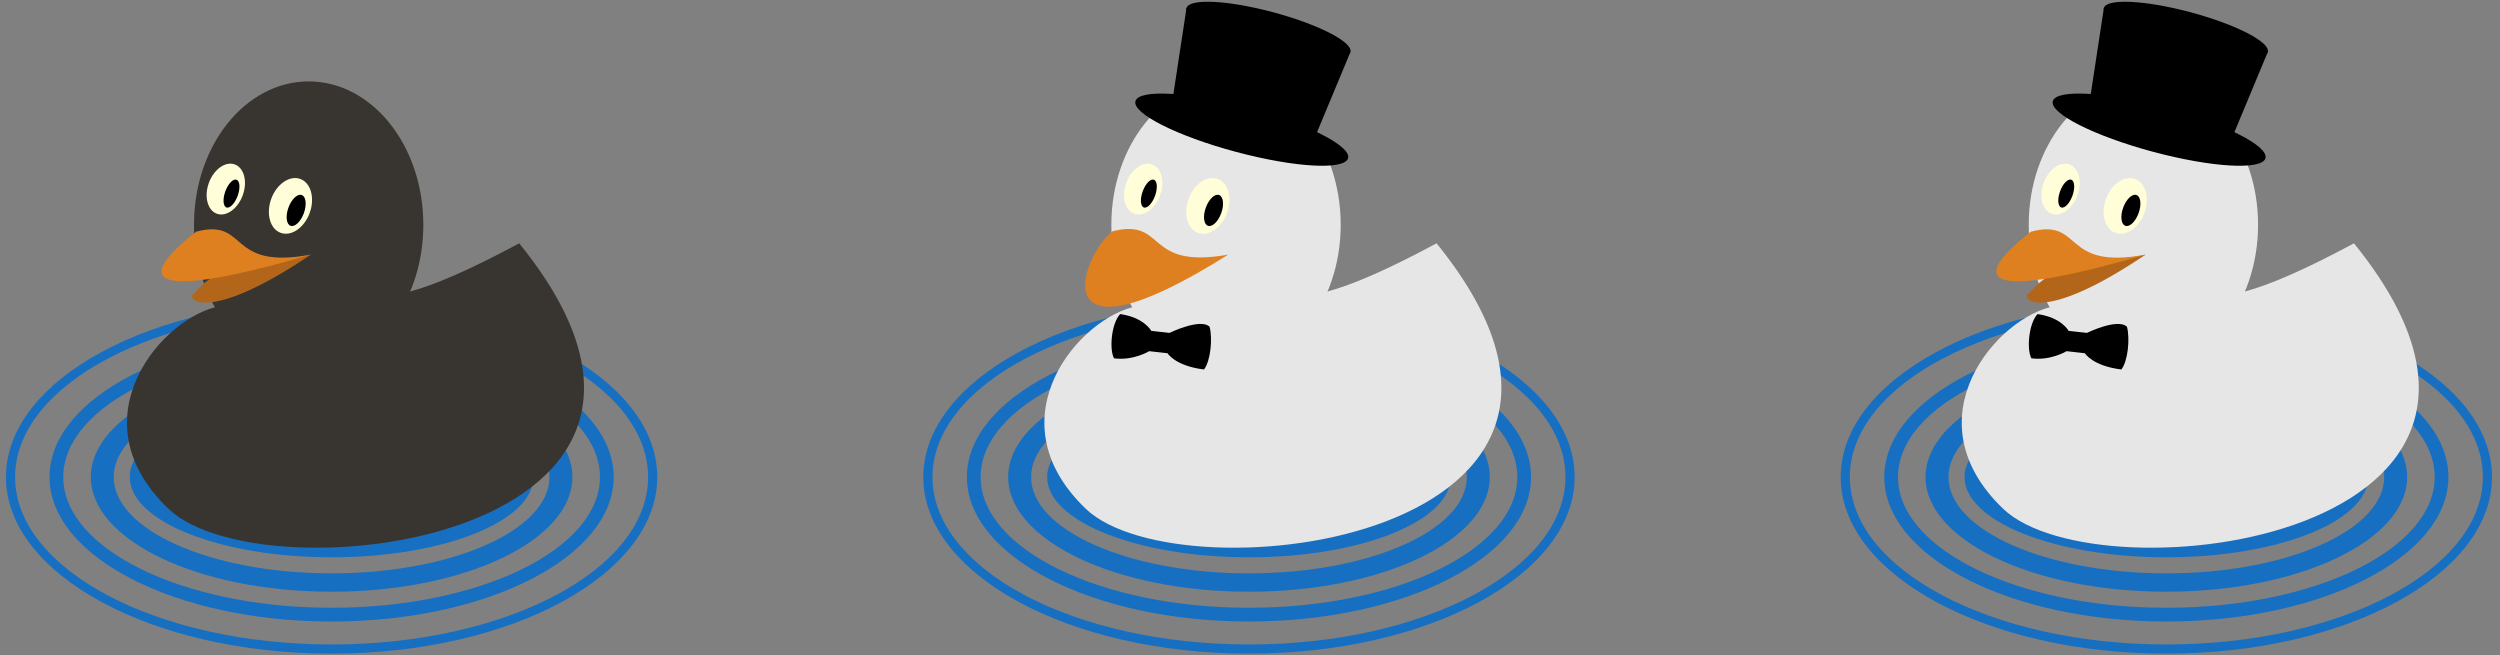 <?xml version="1.0" encoding="UTF-8"?>
<svg xmlns="http://www.w3.org/2000/svg" xmlns:xlink="http://www.w3.org/1999/xlink" width="309pt" height="81pt" viewBox="0 0 309 81" version="1.1">
<rect x="0" y="0" width="309" height="81" fill="#808080" stroke="none"/>
<g id="surface1">
<path style=" stroke:none;fill-rule:evenodd;fill:rgb(9.019%,43.529%,75.49%);fill-opacity:1;" d="M 65.93 58.961 C 65.93 53.48 54.762 49.039 40.984 49.039 C 27.207 49.039 16.039 53.48 16.039 58.961 C 16.039 64.441 27.207 68.883 40.984 68.883 C 54.762 68.883 65.93 64.441 65.93 58.961 Z M 62.246 58.961 C 62.246 55.047 52.727 51.875 40.984 51.875 C 29.242 51.875 19.727 55.047 19.727 58.961 C 19.727 62.875 29.242 66.047 40.984 66.047 C 52.727 66.047 62.246 62.875 62.246 58.961 Z M 62.246 58.961 "/>
<path style=" stroke:none;fill-rule:evenodd;fill:rgb(9.019%,43.529%,75.49%);fill-opacity:1;" d="M 70.75 58.961 C 70.75 51.133 57.426 44.789 40.984 44.789 C 24.547 44.789 11.223 51.133 11.223 58.961 C 11.223 66.789 24.547 73.137 40.984 73.137 C 57.426 73.137 70.75 66.789 70.75 58.961 Z M 67.914 58.961 C 67.914 52.387 55.859 47.055 40.984 47.055 C 26.113 47.055 14.055 52.387 14.055 58.961 C 14.055 65.535 26.113 70.867 40.984 70.867 C 55.859 70.867 67.914 65.535 67.914 58.961 Z M 67.914 58.961 "/>
<path style=" stroke:none;fill-rule:evenodd;fill:rgb(9.019%,43.529%,75.49%);fill-opacity:1;" d="M 75.852 58.961 C 75.852 49.098 60.242 41.102 40.984 41.102 C 21.73 41.102 6.117 49.098 6.117 58.961 C 6.117 68.824 21.73 76.82 40.984 76.82 C 60.242 76.82 75.852 68.824 75.852 58.961 Z M 74.152 58.961 C 74.152 50.039 59.301 42.805 40.984 42.805 C 22.668 42.805 7.82 50.039 7.82 58.961 C 7.82 67.887 22.668 75.121 40.984 75.121 C 59.301 75.121 74.152 67.887 74.152 58.961 Z M 74.152 58.961 "/>
<path style=" stroke:none;fill-rule:evenodd;fill:rgb(9.019%,43.529%,75.49%);fill-opacity:1;" d="M 81.238 58.961 C 81.238 46.906 63.215 37.133 40.984 37.133 C 18.754 37.133 0.734 46.906 0.734 58.961 C 0.734 71.016 18.754 80.789 40.984 80.789 C 63.215 80.789 81.238 71.016 81.238 58.961 Z M 80.105 58.961 C 80.105 47.531 62.59 38.27 40.984 38.27 C 19.379 38.27 1.867 47.531 1.867 58.961 C 1.867 70.391 19.379 79.656 40.984 79.656 C 62.59 79.656 80.105 70.391 80.105 58.961 Z M 80.105 58.961 "/>
<path style=" stroke:none;fill-rule:nonzero;fill:rgb(22.11%,20.717%,19.165%);fill-opacity:1;" d="M 27.18 37.844 C 20.207 39.062 9.094 51.676 20.832 62.902 C 32.594 74.125 93.797 66.613 64.172 30.074 C 39.227 43.484 47.789 31.211 27.18 37.844 Z M 27.18 37.844 "/>
<path style=" stroke:none;fill-rule:nonzero;fill:rgb(22.11%,20.717%,19.165%);fill-opacity:1;" d="M 52.324 27.781 C 52.324 17.996 45.98 10.062 38.152 10.062 C 30.324 10.062 23.977 17.996 23.977 27.781 C 23.977 37.566 30.324 45.496 38.152 45.496 C 45.98 45.496 52.324 37.566 52.324 27.781 Z M 52.324 27.781 "/>
<path style=" stroke:none;fill-rule:nonzero;fill:rgb(70%,39.999%,9.999%);fill-opacity:1;" d="M 23.977 36.285 C 27.945 31.75 31.062 33.164 38.434 31.465 C 25.395 40.254 22.844 36.852 23.977 36.285 Z M 23.977 36.285 "/>
<path style=" stroke:none;fill-rule:nonzero;fill:rgb(87.5%,50%,12.5%);fill-opacity:1;" d="M 24.262 28.629 C 30.781 26.93 27.945 33.449 38.434 31.465 C 12.07 39.117 20.574 31.465 24.262 28.629 Z M 24.262 28.629 "/>
<path style=" stroke:none;fill-rule:nonzero;fill:rgb(100%,99.234%,85.001%);fill-opacity:1;" d="M 38.281 26.312 C 38.949 24.477 38.426 22.598 37.113 22.117 C 35.801 21.641 34.191 22.742 33.523 24.582 C 32.855 26.422 33.375 28.301 34.691 28.777 C 36.004 29.258 37.609 28.152 38.281 26.312 Z M 38.281 26.312 "/>
<path style=" stroke:none;fill-rule:nonzero;fill:rgb(0%,0%,0%);fill-opacity:1;" d="M 37.555 26.352 C 37.938 25.301 37.82 24.293 37.297 24.105 C 36.77 23.914 36.035 24.609 35.652 25.66 C 35.27 26.711 35.387 27.715 35.91 27.906 C 36.438 28.098 37.172 27.402 37.555 26.352 Z M 37.555 26.352 "/>
<path style=" stroke:none;fill-rule:nonzero;fill:rgb(100%,99.234%,85.001%);fill-opacity:1;" d="M 30.004 24.133 C 30.617 22.449 30.176 20.746 29.02 20.324 C 27.863 19.902 26.43 20.926 25.816 22.605 C 25.203 24.289 25.645 25.992 26.801 26.414 C 27.957 26.836 29.391 25.812 30.004 24.133 Z M 30.004 24.133 "/>
<path style=" stroke:none;fill-rule:nonzero;fill:rgb(0%,0%,0%);fill-opacity:1;" d="M 29.375 24.203 C 29.719 23.258 29.656 22.367 29.234 22.215 C 28.816 22.062 28.195 22.703 27.852 23.648 C 27.508 24.594 27.57 25.484 27.988 25.641 C 28.41 25.793 29.031 25.148 29.375 24.203 Z M 29.375 24.203 "/>
<path style=" stroke:none;fill-rule:evenodd;fill:rgb(9.019%,43.529%,75.49%);fill-opacity:1;" d="M 179.316 58.961 C 179.316 53.48 168.148 49.039 154.371 49.039 C 140.594 49.039 129.426 53.48 129.426 58.961 C 129.426 64.441 140.594 68.883 154.371 68.883 C 168.148 68.883 179.316 64.441 179.316 58.961 Z M 175.633 58.961 C 175.633 55.047 166.113 51.875 154.371 51.875 C 142.633 51.875 133.113 55.047 133.113 58.961 C 133.113 62.875 142.633 66.047 154.371 66.047 C 166.113 66.047 175.633 62.875 175.633 58.961 Z M 175.633 58.961 "/>
<path style=" stroke:none;fill-rule:evenodd;fill:rgb(9.019%,43.529%,75.49%);fill-opacity:1;" d="M 184.137 58.961 C 184.137 51.133 170.812 44.789 154.371 44.789 C 137.934 44.789 124.609 51.133 124.609 58.961 C 124.609 66.789 137.934 73.137 154.371 73.137 C 170.812 73.137 184.137 66.789 184.137 58.961 Z M 181.301 58.961 C 181.301 52.387 169.246 47.055 154.371 47.055 C 139.5 47.055 127.445 52.387 127.445 58.961 C 127.445 65.535 139.5 70.867 154.371 70.867 C 169.246 70.867 181.301 65.535 181.301 58.961 Z M 181.301 58.961 "/>
<path style=" stroke:none;fill-rule:evenodd;fill:rgb(9.019%,43.529%,75.49%);fill-opacity:1;" d="M 189.238 58.961 C 189.238 49.098 173.629 41.102 154.371 41.102 C 135.117 41.102 119.508 49.098 119.508 58.961 C 119.508 68.824 135.117 76.82 154.371 76.82 C 173.629 76.82 189.238 68.824 189.238 58.961 Z M 187.539 58.961 C 187.539 50.039 172.691 42.805 154.371 42.805 C 136.055 42.805 121.207 50.039 121.207 58.961 C 121.207 67.887 136.055 75.121 154.371 75.121 C 172.691 75.121 187.539 67.887 187.539 58.961 Z M 187.539 58.961 "/>
<path style=" stroke:none;fill-rule:evenodd;fill:rgb(9.019%,43.529%,75.49%);fill-opacity:1;" d="M 194.625 58.961 C 194.625 46.906 176.605 37.133 154.371 37.133 C 132.141 37.133 114.121 46.906 114.121 58.961 C 114.121 71.016 132.141 80.789 154.371 80.789 C 176.605 80.789 194.625 71.016 194.625 58.961 Z M 193.492 58.961 C 193.492 47.531 175.977 38.27 154.371 38.27 C 132.77 38.27 115.254 47.531 115.254 58.961 C 115.254 70.391 132.77 79.656 154.371 79.656 C 175.977 79.656 193.492 70.391 193.492 58.961 Z M 193.492 58.961 "/>
<path style=" stroke:none;fill-rule:nonzero;fill:rgb(89.999%,89.999%,89.999%);fill-opacity:1;" d="M 140.566 37.844 C 133.594 39.062 122.484 51.676 134.219 62.902 C 145.98 74.125 207.184 66.613 177.559 30.074 C 152.617 43.484 161.176 31.211 140.566 37.844 Z M 140.566 37.844 "/>
<path style=" stroke:none;fill-rule:nonzero;fill:rgb(89.999%,89.999%,89.999%);fill-opacity:1;" d="M 165.711 27.781 C 165.711 17.996 159.367 10.062 151.539 10.062 C 143.711 10.062 137.363 17.996 137.363 27.781 C 137.363 37.566 143.711 45.496 151.539 45.496 C 159.367 45.496 165.711 37.566 165.711 27.781 Z M 165.711 27.781 "/>
<path style=" stroke:none;fill-rule:nonzero;fill:rgb(87.5%,50%,12.5%);fill-opacity:1;" d="M 137.535 28.574 C 144.254 26.93 141.363 33.363 151.82 31.465 C 128.379 46.203 133.652 31.492 137.535 28.574 Z M 137.535 28.574 "/>
<path style=" stroke:none;fill-rule:nonzero;fill:rgb(100%,99.234%,85.001%);fill-opacity:1;" d="M 151.668 26.312 C 152.336 24.477 151.816 22.598 150.5 22.117 C 149.188 21.641 147.578 22.742 146.91 24.582 C 146.242 26.422 146.762 28.301 148.078 28.777 C 149.391 29.258 151 28.152 151.668 26.312 Z M 151.668 26.312 "/>
<path style=" stroke:none;fill-rule:nonzero;fill:rgb(0%,0%,0%);fill-opacity:1;" d="M 150.941 26.352 C 151.324 25.301 151.207 24.293 150.684 24.105 C 150.156 23.914 149.422 24.609 149.039 25.66 C 148.656 26.711 148.773 27.715 149.301 27.906 C 149.824 28.098 150.559 27.402 150.941 26.352 Z M 150.941 26.352 "/>
<path style=" stroke:none;fill-rule:nonzero;fill:rgb(100%,99.234%,85.001%);fill-opacity:1;" d="M 143.391 24.133 C 144.004 22.449 143.562 20.746 142.406 20.324 C 141.25 19.902 139.816 20.926 139.203 22.605 C 138.594 24.289 139.035 25.992 140.191 26.414 C 141.348 26.836 142.781 25.812 143.391 24.133 Z M 143.391 24.133 "/>
<path style=" stroke:none;fill-rule:nonzero;fill:rgb(0%,0%,0%);fill-opacity:1;" d="M 142.762 24.203 C 143.105 23.258 143.043 22.367 142.625 22.215 C 142.203 22.062 141.582 22.703 141.238 23.648 C 140.895 24.594 140.957 25.484 141.375 25.641 C 141.797 25.793 142.418 25.148 142.762 24.203 Z M 142.762 24.203 "/>
<path style=" stroke:none;fill-rule:nonzero;fill:rgb(0%,0%,0%);fill-opacity:1;" d="M 138.449 38.82 C 137.32 40.051 137.113 43.27 137.695 44.289 C 140.082 44.605 142.043 43.406 142.043 43.406 L 144.305 43.66 C 144.305 43.66 145.238 45.23 148.816 45.668 C 149.621 44.629 149.898 41.879 149.508 40.391 C 148.367 39.281 144.555 41.145 144.555 41.145 L 142.293 40.895 C 142.293 40.895 141.434 39.242 138.449 38.82 Z M 138.449 38.82 "/>
<path style=" stroke:none;fill-rule:nonzero;fill:rgb(0%,0%,0%);fill-opacity:1;" d="M 166.625 19.551 C 167.027 18.039 161.473 15.234 154.215 13.289 C 146.957 11.344 140.742 10.992 140.34 12.508 C 139.934 14.02 145.488 16.82 152.746 18.766 C 160.004 20.711 166.219 21.062 166.625 19.551 Z M 166.625 19.551 "/>
<path style=" stroke:none;fill-rule:nonzero;fill:rgb(0%,0%,0%);fill-opacity:1;" d="M 144.719 13.68 L 161.969 18.301 L 166.914 6.422 L 146.652 0.992 Z M 144.719 13.68 "/>
<path style=" stroke:none;fill-rule:nonzero;fill:rgb(0%,0%,0%);fill-opacity:1;" d="M 166.914 6.422 C 167.238 5.211 162.965 3.016 157.371 1.516 C 151.773 0.016 146.977 -0.219 146.652 0.992 C 146.328 2.203 150.602 4.398 156.195 5.898 C 161.789 7.395 166.59 7.633 166.914 6.422 Z M 166.914 6.422 "/>
<path style=" stroke:none;fill-rule:evenodd;fill:rgb(9.019%,43.529%,75.49%);fill-opacity:1;" d="M 292.707 58.961 C 292.707 53.48 281.539 49.039 267.762 49.039 C 253.984 49.039 242.816 53.48 242.816 58.961 C 242.816 64.441 253.984 68.883 267.762 68.883 C 281.539 68.883 292.707 64.441 292.707 58.961 Z M 289.02 58.961 C 289.02 55.047 279.5 51.875 267.762 51.875 C 256.02 51.875 246.5 55.047 246.5 58.961 C 246.5 62.875 256.02 66.047 267.762 66.047 C 279.5 66.047 289.02 62.875 289.02 58.961 Z M 289.02 58.961 "/>
<path style=" stroke:none;fill-rule:evenodd;fill:rgb(9.019%,43.529%,75.49%);fill-opacity:1;" d="M 297.523 58.961 C 297.523 51.133 284.199 44.789 267.762 44.789 C 251.32 44.789 237.996 51.133 237.996 58.961 C 237.996 66.789 251.32 73.137 267.762 73.137 C 284.199 73.137 297.523 66.789 297.523 58.961 Z M 294.688 58.961 C 294.688 52.387 282.633 47.055 267.762 47.055 C 252.887 47.055 240.832 52.387 240.832 58.961 C 240.832 65.535 252.887 70.867 267.762 70.867 C 282.633 70.867 294.688 65.535 294.688 58.961 Z M 294.688 58.961 "/>
<path style=" stroke:none;fill-rule:evenodd;fill:rgb(9.019%,43.529%,75.49%);fill-opacity:1;" d="M 302.625 58.961 C 302.625 49.098 287.016 41.102 267.762 41.102 C 248.504 41.102 232.895 49.098 232.895 58.961 C 232.895 68.824 248.504 76.82 267.762 76.82 C 287.016 76.82 302.625 68.824 302.625 58.961 Z M 300.926 58.961 C 300.926 50.039 286.078 42.805 267.762 42.805 C 249.441 42.805 234.594 50.039 234.594 58.961 C 234.594 67.887 249.441 75.121 267.762 75.121 C 286.078 75.121 300.926 67.887 300.926 58.961 Z M 300.926 58.961 "/>
<path style=" stroke:none;fill-rule:evenodd;fill:rgb(9.019%,43.529%,75.49%);fill-opacity:1;" d="M 308.012 58.961 C 308.012 46.906 289.992 37.133 267.762 37.133 C 245.527 37.133 227.508 46.906 227.508 58.961 C 227.508 71.016 245.527 80.789 267.762 80.789 C 289.992 80.789 308.012 71.016 308.012 58.961 Z M 306.879 58.961 C 306.879 47.531 289.363 38.27 267.762 38.27 C 246.156 38.27 228.641 47.531 228.641 58.961 C 228.641 70.391 246.156 79.656 267.762 79.656 C 289.363 79.656 306.879 70.391 306.879 58.961 Z M 306.879 58.961 "/>
<path style=" stroke:none;fill-rule:nonzero;fill:rgb(89.999%,89.999%,89.999%);fill-opacity:1;" d="M 253.957 37.844 C 246.98 39.062 235.871 51.676 247.605 62.902 C 259.371 74.125 320.57 66.613 290.949 30.074 C 266.004 43.484 274.562 31.211 253.957 37.844 Z M 253.957 37.844 "/>
<path style=" stroke:none;fill-rule:nonzero;fill:rgb(89.999%,89.999%,89.999%);fill-opacity:1;" d="M 279.098 27.781 C 279.098 17.996 272.754 10.062 264.926 10.062 C 257.098 10.062 250.75 17.996 250.75 27.781 C 250.75 37.566 257.098 45.496 264.926 45.496 C 272.754 45.496 279.098 37.566 279.098 27.781 Z M 279.098 27.781 "/>
<path style=" stroke:none;fill-rule:nonzero;fill:rgb(70%,39.999%,9.999%);fill-opacity:1;" d="M 250.75 36.285 C 254.719 31.75 257.84 33.164 265.207 31.465 C 252.168 40.254 249.617 36.852 250.75 36.285 Z M 250.75 36.285 "/>
<path style=" stroke:none;fill-rule:nonzero;fill:rgb(87.5%,50%,12.5%);fill-opacity:1;" d="M 251.035 28.629 C 257.555 26.93 254.719 33.449 265.207 31.465 C 238.848 39.117 247.352 31.465 251.035 28.629 Z M 251.035 28.629 "/>
<path style=" stroke:none;fill-rule:nonzero;fill:rgb(100%,99.234%,85.001%);fill-opacity:1;" d="M 265.055 26.312 C 265.723 24.477 265.203 22.598 263.887 22.117 C 262.574 21.641 260.969 22.742 260.297 24.582 C 259.629 26.422 260.152 28.301 261.465 28.777 C 262.777 29.258 264.387 28.152 265.055 26.312 Z M 265.055 26.312 "/>
<path style=" stroke:none;fill-rule:nonzero;fill:rgb(0%,0%,0%);fill-opacity:1;" d="M 264.328 26.352 C 264.711 25.301 264.598 24.293 264.07 24.105 C 263.547 23.914 262.809 24.609 262.426 25.66 C 262.047 26.711 262.16 27.715 262.688 27.906 C 263.211 28.098 263.945 27.402 264.328 26.352 Z M 264.328 26.352 "/>
<path style=" stroke:none;fill-rule:nonzero;fill:rgb(100%,99.234%,85.001%);fill-opacity:1;" d="M 256.777 24.133 C 257.391 22.449 256.949 20.746 255.793 20.324 C 254.637 19.902 253.203 20.926 252.59 22.605 C 251.98 24.289 252.422 25.992 253.578 26.414 C 254.734 26.836 256.168 25.812 256.777 24.133 Z M 256.777 24.133 "/>
<path style=" stroke:none;fill-rule:nonzero;fill:rgb(0%,0%,0%);fill-opacity:1;" d="M 256.148 24.203 C 256.492 23.258 256.43 22.367 256.012 22.215 C 255.59 22.062 254.969 22.703 254.625 23.648 C 254.281 24.594 254.344 25.484 254.762 25.641 C 255.184 25.793 255.805 25.148 256.148 24.203 Z M 256.148 24.203 "/>
<path style=" stroke:none;fill-rule:nonzero;fill:rgb(0%,0%,0%);fill-opacity:1;" d="M 251.836 38.82 C 250.707 40.051 250.5 43.27 251.082 44.289 C 253.469 44.605 255.43 43.406 255.43 43.406 L 257.691 43.66 C 257.691 43.66 258.625 45.23 262.203 45.668 C 263.008 44.629 263.285 41.879 262.895 40.391 C 261.754 39.281 257.945 41.145 257.945 41.145 L 255.68 40.895 C 255.68 40.895 254.824 39.242 251.836 38.82 Z M 251.836 38.82 "/>
<path style=" stroke:none;fill-rule:nonzero;fill:rgb(0%,0%,0%);fill-opacity:1;" d="M 280.012 19.551 C 280.414 18.039 274.859 15.234 267.602 13.289 C 260.344 11.344 254.129 10.992 253.727 12.508 C 253.32 14.02 258.875 16.82 266.133 18.766 C 273.395 20.711 279.605 21.062 280.012 19.551 Z M 280.012 19.551 "/>
<path style=" stroke:none;fill-rule:nonzero;fill:rgb(0%,0%,0%);fill-opacity:1;" d="M 258.105 13.68 L 275.355 18.301 L 280.301 6.422 L 260.039 0.992 Z M 258.105 13.68 "/>
<path style=" stroke:none;fill-rule:nonzero;fill:rgb(0%,0%,0%);fill-opacity:1;" d="M 280.301 6.422 C 280.625 5.211 276.352 3.016 270.758 1.516 C 265.16 0.016 260.363 -0.219 260.039 0.992 C 259.715 2.203 263.988 4.398 269.582 5.898 C 275.18 7.395 279.977 7.633 280.301 6.422 Z M 280.301 6.422 "/>
</g>
</svg>
<!--Rendered by QuickLaTeX.com-->